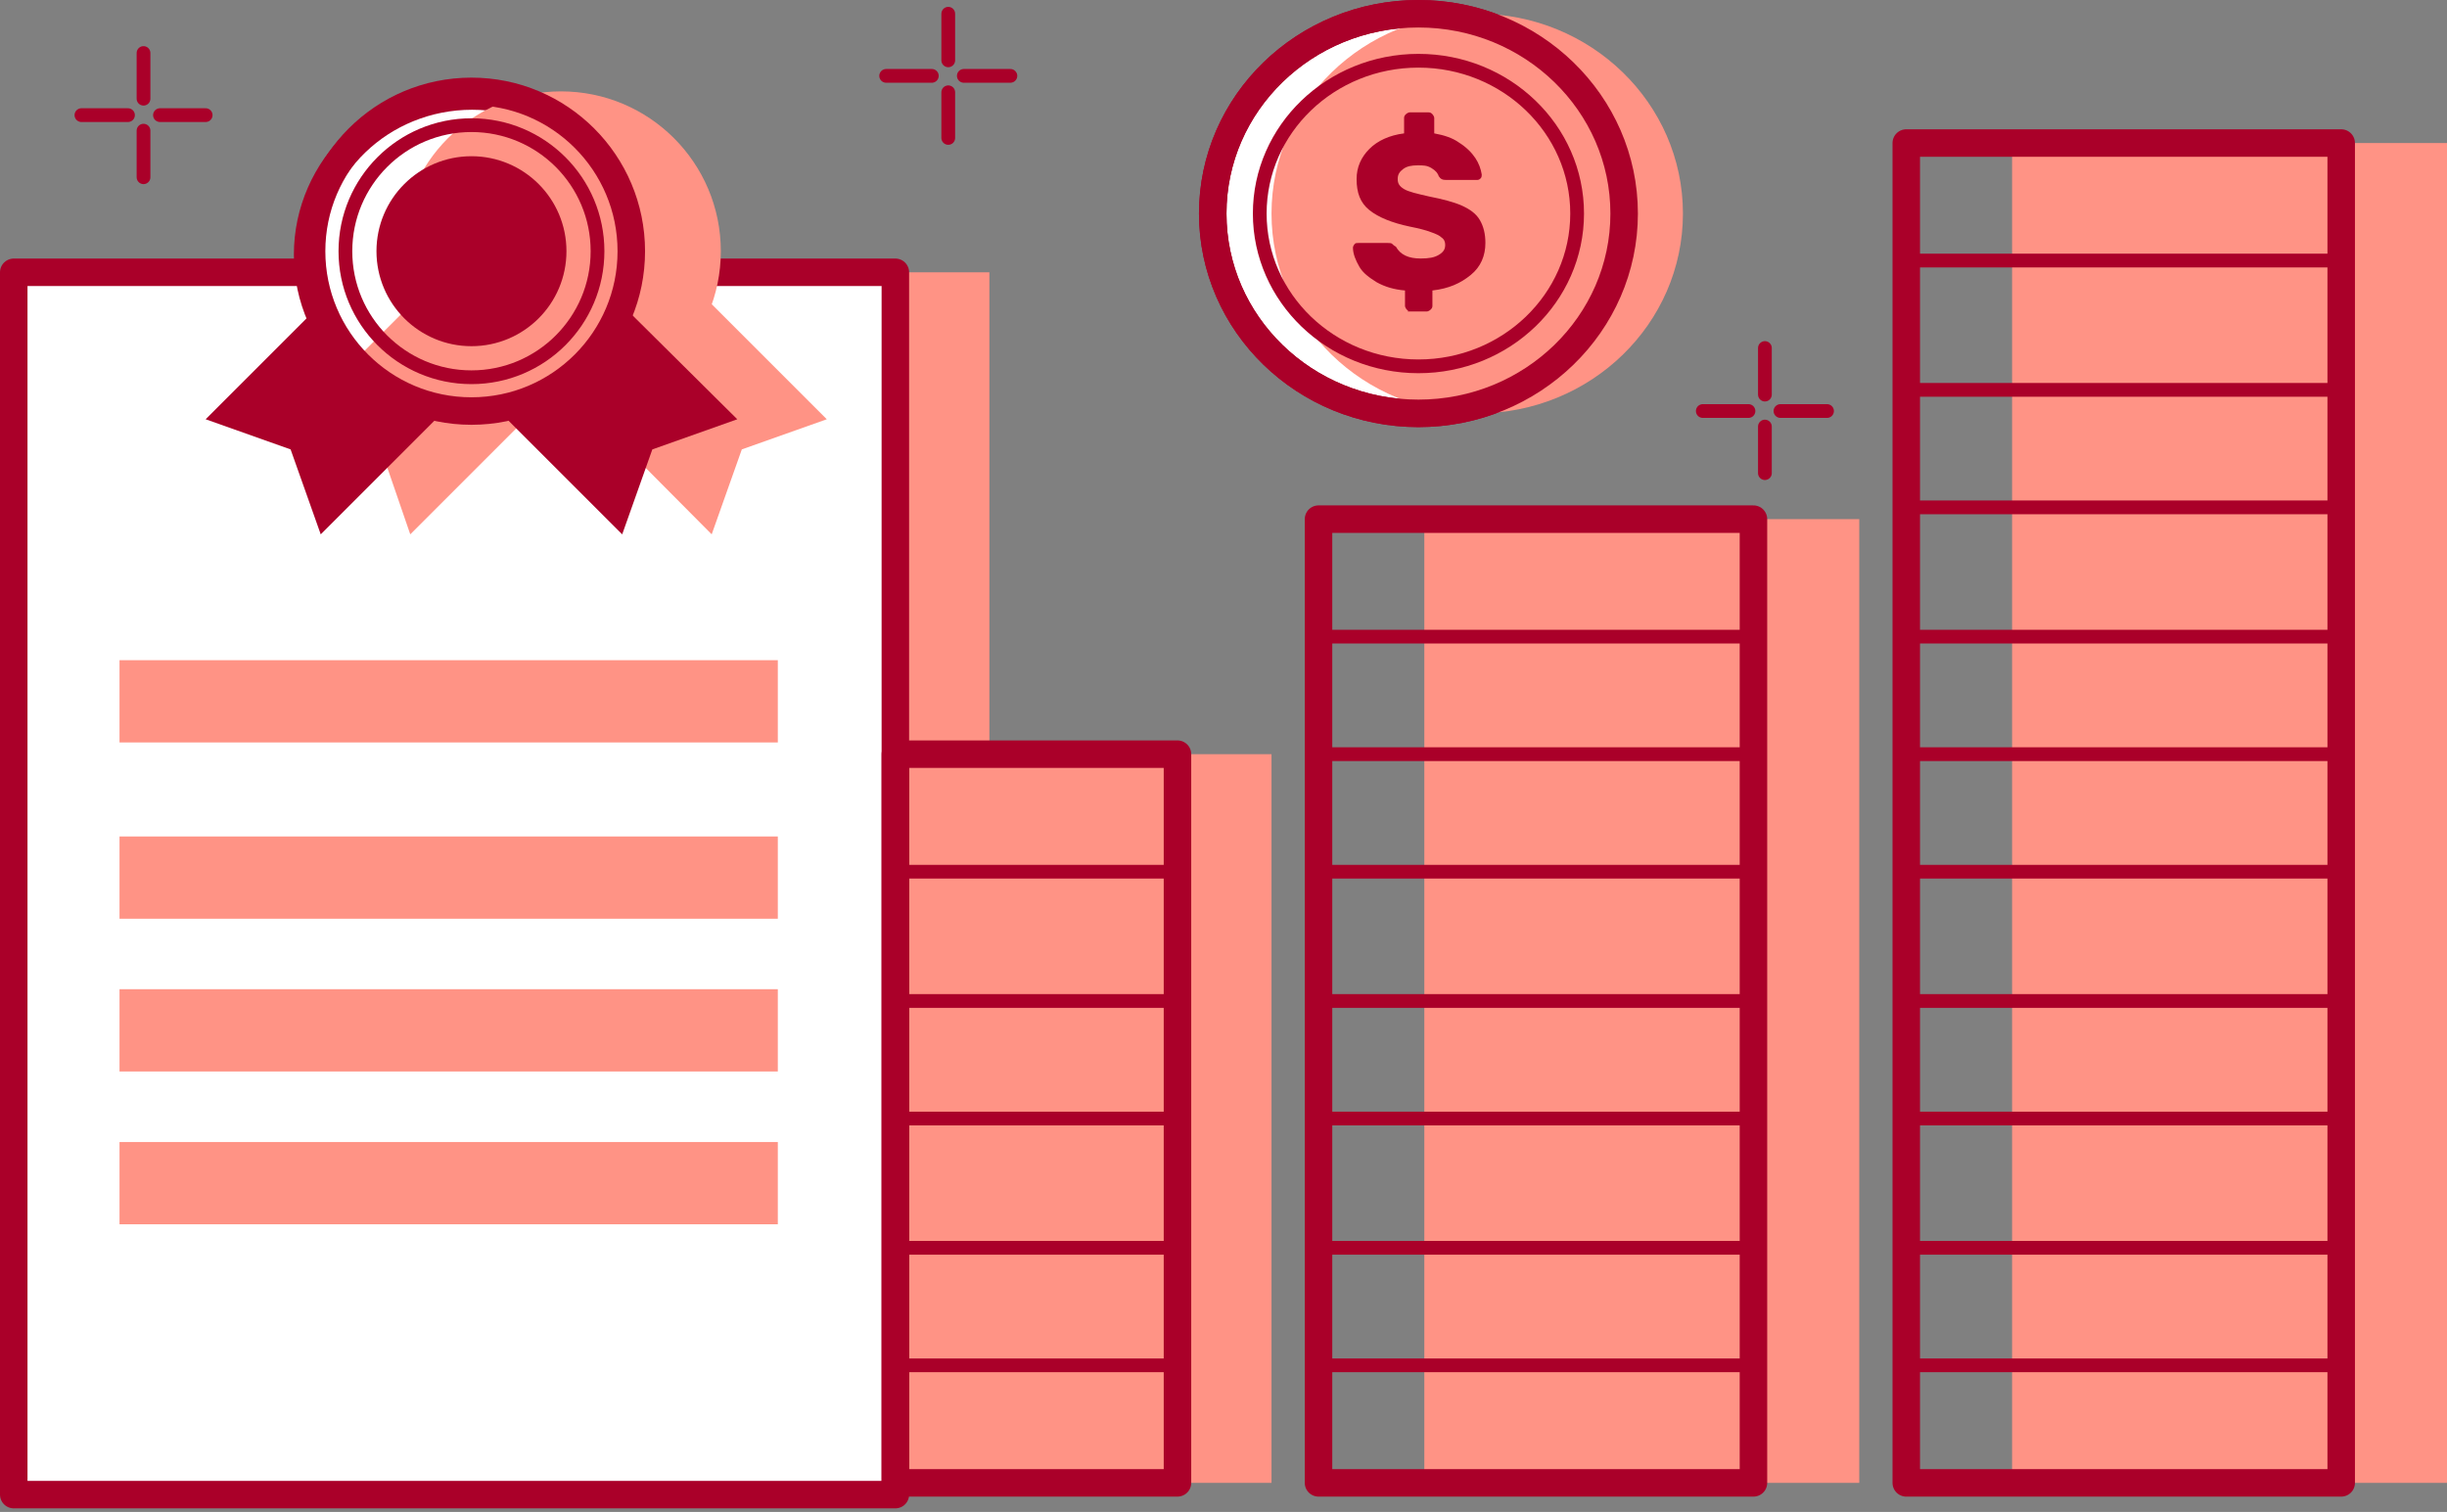 <svg xmlns="http://www.w3.org/2000/svg" width="178" height="110" fill="none" viewBox="0 0 178 110">
    <rect x="0" y="0" width="178" height="110" fill="#808080" stroke="none"/>
    <path fill="#FF9385" d="M92.493 54.87H60.856v53.014h31.637V54.869zM135.247 37.769h-31.638v70.115h31.638V37.769zM178.001 10.406h-31.638v97.479h31.638V10.406z"/>
    <path stroke="#AA0029" stroke-linecap="round" stroke-linejoin="round" stroke-miterlimit="10" stroke-width="2" d="M127.55 37.769H95.912v70.115h31.638V37.769zM170.304 10.406h-31.638v97.479h31.638V10.406z"/>
    <path stroke="#AA0029" stroke-linecap="round" stroke-linejoin="round" stroke-miterlimit="10" d="M95.912 63.42h31.638M95.912 72.826h31.638M95.912 81.377h31.638M95.912 90.782h31.638M95.912 99.333h31.638M138.666 63.42h31.638M138.666 72.826h31.638M138.666 81.377h31.638M138.666 90.782h31.638M138.666 99.333h31.638M138.666 18.956h31.638M138.666 28.362h31.638M138.666 36.913h31.638M138.666 46.318h31.638M138.666 54.87h31.638M95.912 46.318h31.638M95.912 54.87h31.638"/>
    <path fill="#FF9385" d="M71.97 19.811H7.84v88.928h64.13V19.811z"/>
    <path fill="#fff" stroke="#AA0029" stroke-linecap="round" stroke-linejoin="round" stroke-miterlimit="10" stroke-width="2" d="M65.13 19.811H1v88.928h64.13V19.811z"/>
    <path fill="#FF9385" d="M56.58 48.03H8.694v5.985H56.58v-5.986zM56.58 60.855H8.694v5.986H56.58v-5.985zM56.58 71.97H8.694v5.986H56.58v-5.985zM56.58 83.087H8.694v5.985H56.58v-5.985z"/>
    <path fill="#AA0029" d="M103.181 30.073c8.264 0 14.963-6.509 14.963-14.537S111.445 1 103.181 1c-8.265 0-14.964 6.508-14.964 14.536 0 8.028 6.7 14.537 14.964 14.537z"/>
    <path fill="#fff" stroke="#AA0029" stroke-linecap="round" stroke-linejoin="round" stroke-miterlimit="10" stroke-width="2" d="M103.181 30.073c8.264 0 14.963-6.509 14.963-14.537S111.445 1 103.181 1c-8.265 0-14.964 6.508-14.964 14.536 0 8.028 6.7 14.537 14.964 14.537z"/>
    <path fill="#FF9385" d="M107.456 30.073c8.264 0 14.964-6.509 14.964-14.537S115.72 1 107.456 1 92.492 7.508 92.492 15.536c0 8.028 6.7 14.537 14.964 14.537z"/>
    <path fill="#AA0029" d="M102.336 22.528c-.066-.066-.133-.199-.133-.265v-1.13c-.797-.066-1.461-.266-2.059-.598-.532-.332-.997-.665-1.263-1.13-.266-.465-.465-.93-.465-1.395 0-.067.067-.2.133-.266s.133-.066.266-.066h2.126c.133 0 .266 0 .332.066.067.067.133.133.266.2.332.598.93.863 1.794.863.598 0 .997-.066 1.329-.265.332-.2.465-.4.465-.731 0-.2-.066-.4-.266-.532-.133-.133-.398-.266-.797-.399-.332-.133-.864-.265-1.528-.398-1.263-.266-2.259-.665-2.924-1.196-.664-.532-.93-1.263-.93-2.26 0-.863.332-1.594.93-2.192.598-.598 1.462-.997 2.525-1.13v-1.13c0-.132.066-.199.133-.265.066-.067.199-.133.266-.133h1.395c.133 0 .199.066.266.133.066.066.133.199.133.265v1.13c.731.133 1.329.332 1.794.664.531.333.93.731 1.196 1.13.266.399.399.798.465 1.196 0 .067 0 .2-.066.266-.067.066-.133.133-.266.133h-2.259c-.266 0-.399-.067-.532-.266-.066-.2-.199-.399-.532-.598-.332-.2-.598-.2-.996-.2-.465 0-.798.067-1.063.267-.266.199-.399.398-.399.73 0 .333.133.532.465.731.332.2.93.333 1.794.532.997.2 1.794.399 2.392.664.598.266 1.063.598 1.329 1.064.266.465.399.996.399 1.66 0 .93-.332 1.728-1.063 2.326-.731.598-1.595.997-2.791 1.13v1.13c0 .132-.067.199-.133.265-.066.067-.199.133-.266.133h-1.395c.066-.066 0-.066-.067-.133z"/>
    <path stroke="#AA0029" stroke-linecap="round" stroke-linejoin="round" stroke-miterlimit="10" stroke-width="2" d="M103.181 30.073c8.264 0 14.963-6.509 14.963-14.537S111.445 1 103.181 1c-8.265 0-14.964 6.508-14.964 14.536 0 8.028 6.7 14.537 14.964 14.537z"/>
    <path stroke="#AA0029" stroke-linecap="round" stroke-linejoin="round" stroke-miterlimit="10" d="M103.18 26.652c6.375 0 11.544-4.977 11.544-11.116 0-6.14-5.169-11.116-11.544-11.116-6.375 0-11.543 4.977-11.543 11.116 0 6.139 5.168 11.116 11.543 11.116z"/>
    <path stroke="#AA0029" stroke-linecap="round" stroke-linejoin="round" stroke-miterlimit="10" stroke-width="2" d="M85.653 54.87H65.13v53.014h20.522V54.869z"/>
    <path stroke="#AA0029" stroke-linecap="round" stroke-linejoin="round" stroke-miterlimit="10" d="M65.13 63.42h20.523M65.13 72.826h20.523M65.13 81.377h20.523M65.13 90.782h20.523M65.13 99.333h20.523"/>
    <path fill="#fff" stroke="#AA0029" stroke-miterlimit="10" stroke-width="2" d="M34.348 30.072c6.611 0 11.971-5.168 11.971-11.543 0-6.376-5.36-11.544-11.971-11.544S22.377 12.153 22.377 18.53c0 6.375 5.36 11.543 11.971 11.543z"/>
    <path fill="#FF9385" d="M29.843 38.875l-2.126-6.18-6.18-2.192 9.635-9.635 8.306 8.373-9.635 9.634zM51.77 38.875l2.192-6.18 6.18-2.192-9.635-9.635-8.306 8.373 9.569 9.634z"/>
    <path fill="#FF9385" d="M40.806 29.905c6.422 0 11.628-5.206 11.628-11.628S47.228 6.648 40.806 6.648s-11.628 5.207-11.628 11.629 5.206 11.628 11.628 11.628z"/>
    <path fill="#FF9385" d="M40.807 25.186c3.816 0 6.91-3.094 6.91-6.91 0-3.817-3.093-6.91-6.91-6.91s-6.91 3.093-6.91 6.91c0 3.816 3.093 6.91 6.91 6.91z"/>
    <path fill="#AA0029" d="M23.331 22.13l-8.372 8.373 6.18 2.193 2.192 6.18 9.104-9.104c-4.187-.73-7.642-3.654-9.104-7.641zM45.193 22.13c-1.395 3.921-4.85 6.911-9.103 7.576l9.17 9.17 2.192-6.18 6.18-2.193-8.439-8.372z"/>
    <path stroke="#AA0029" stroke-miterlimit="10" stroke-width="2" d="M34.294 29.905c6.422 0 11.628-5.206 11.628-11.628S40.716 6.648 34.294 6.648s-11.628 5.207-11.628 11.629 5.206 11.628 11.628 11.628z"/>
    <path stroke="#AA0029" stroke-linecap="round" stroke-linejoin="round" stroke-miterlimit="10" d="M34.295 27.446c5.064 0 9.17-4.106 9.17-9.17s-4.106-9.17-9.17-9.17c-5.065 0-9.17 4.106-9.17 9.17s4.105 9.17 9.17 9.17z"/>
    <path fill="#AA0029" d="M34.295 25.186c3.817 0 6.91-3.094 6.91-6.91 0-3.817-3.093-6.91-6.91-6.91-3.816 0-6.91 3.093-6.91 6.91 0 3.816 3.094 6.91 6.91 6.91z"/>
    <path stroke="#AA0029" stroke-linecap="round" stroke-linejoin="round" stroke-miterlimit="10" d="M68.978 1v3.389M68.978 6.714v3.322M73.498 5.519H70.11M67.783 5.519h-3.322M10.44 3.857V7.18M10.44 9.506v3.389M14.96 8.376h-3.323M9.31 8.376H5.923M128.383 25.32v3.388M128.383 31.033v3.389M132.902 29.904h-3.388M127.188 29.904h-3.323"/>
</svg>
